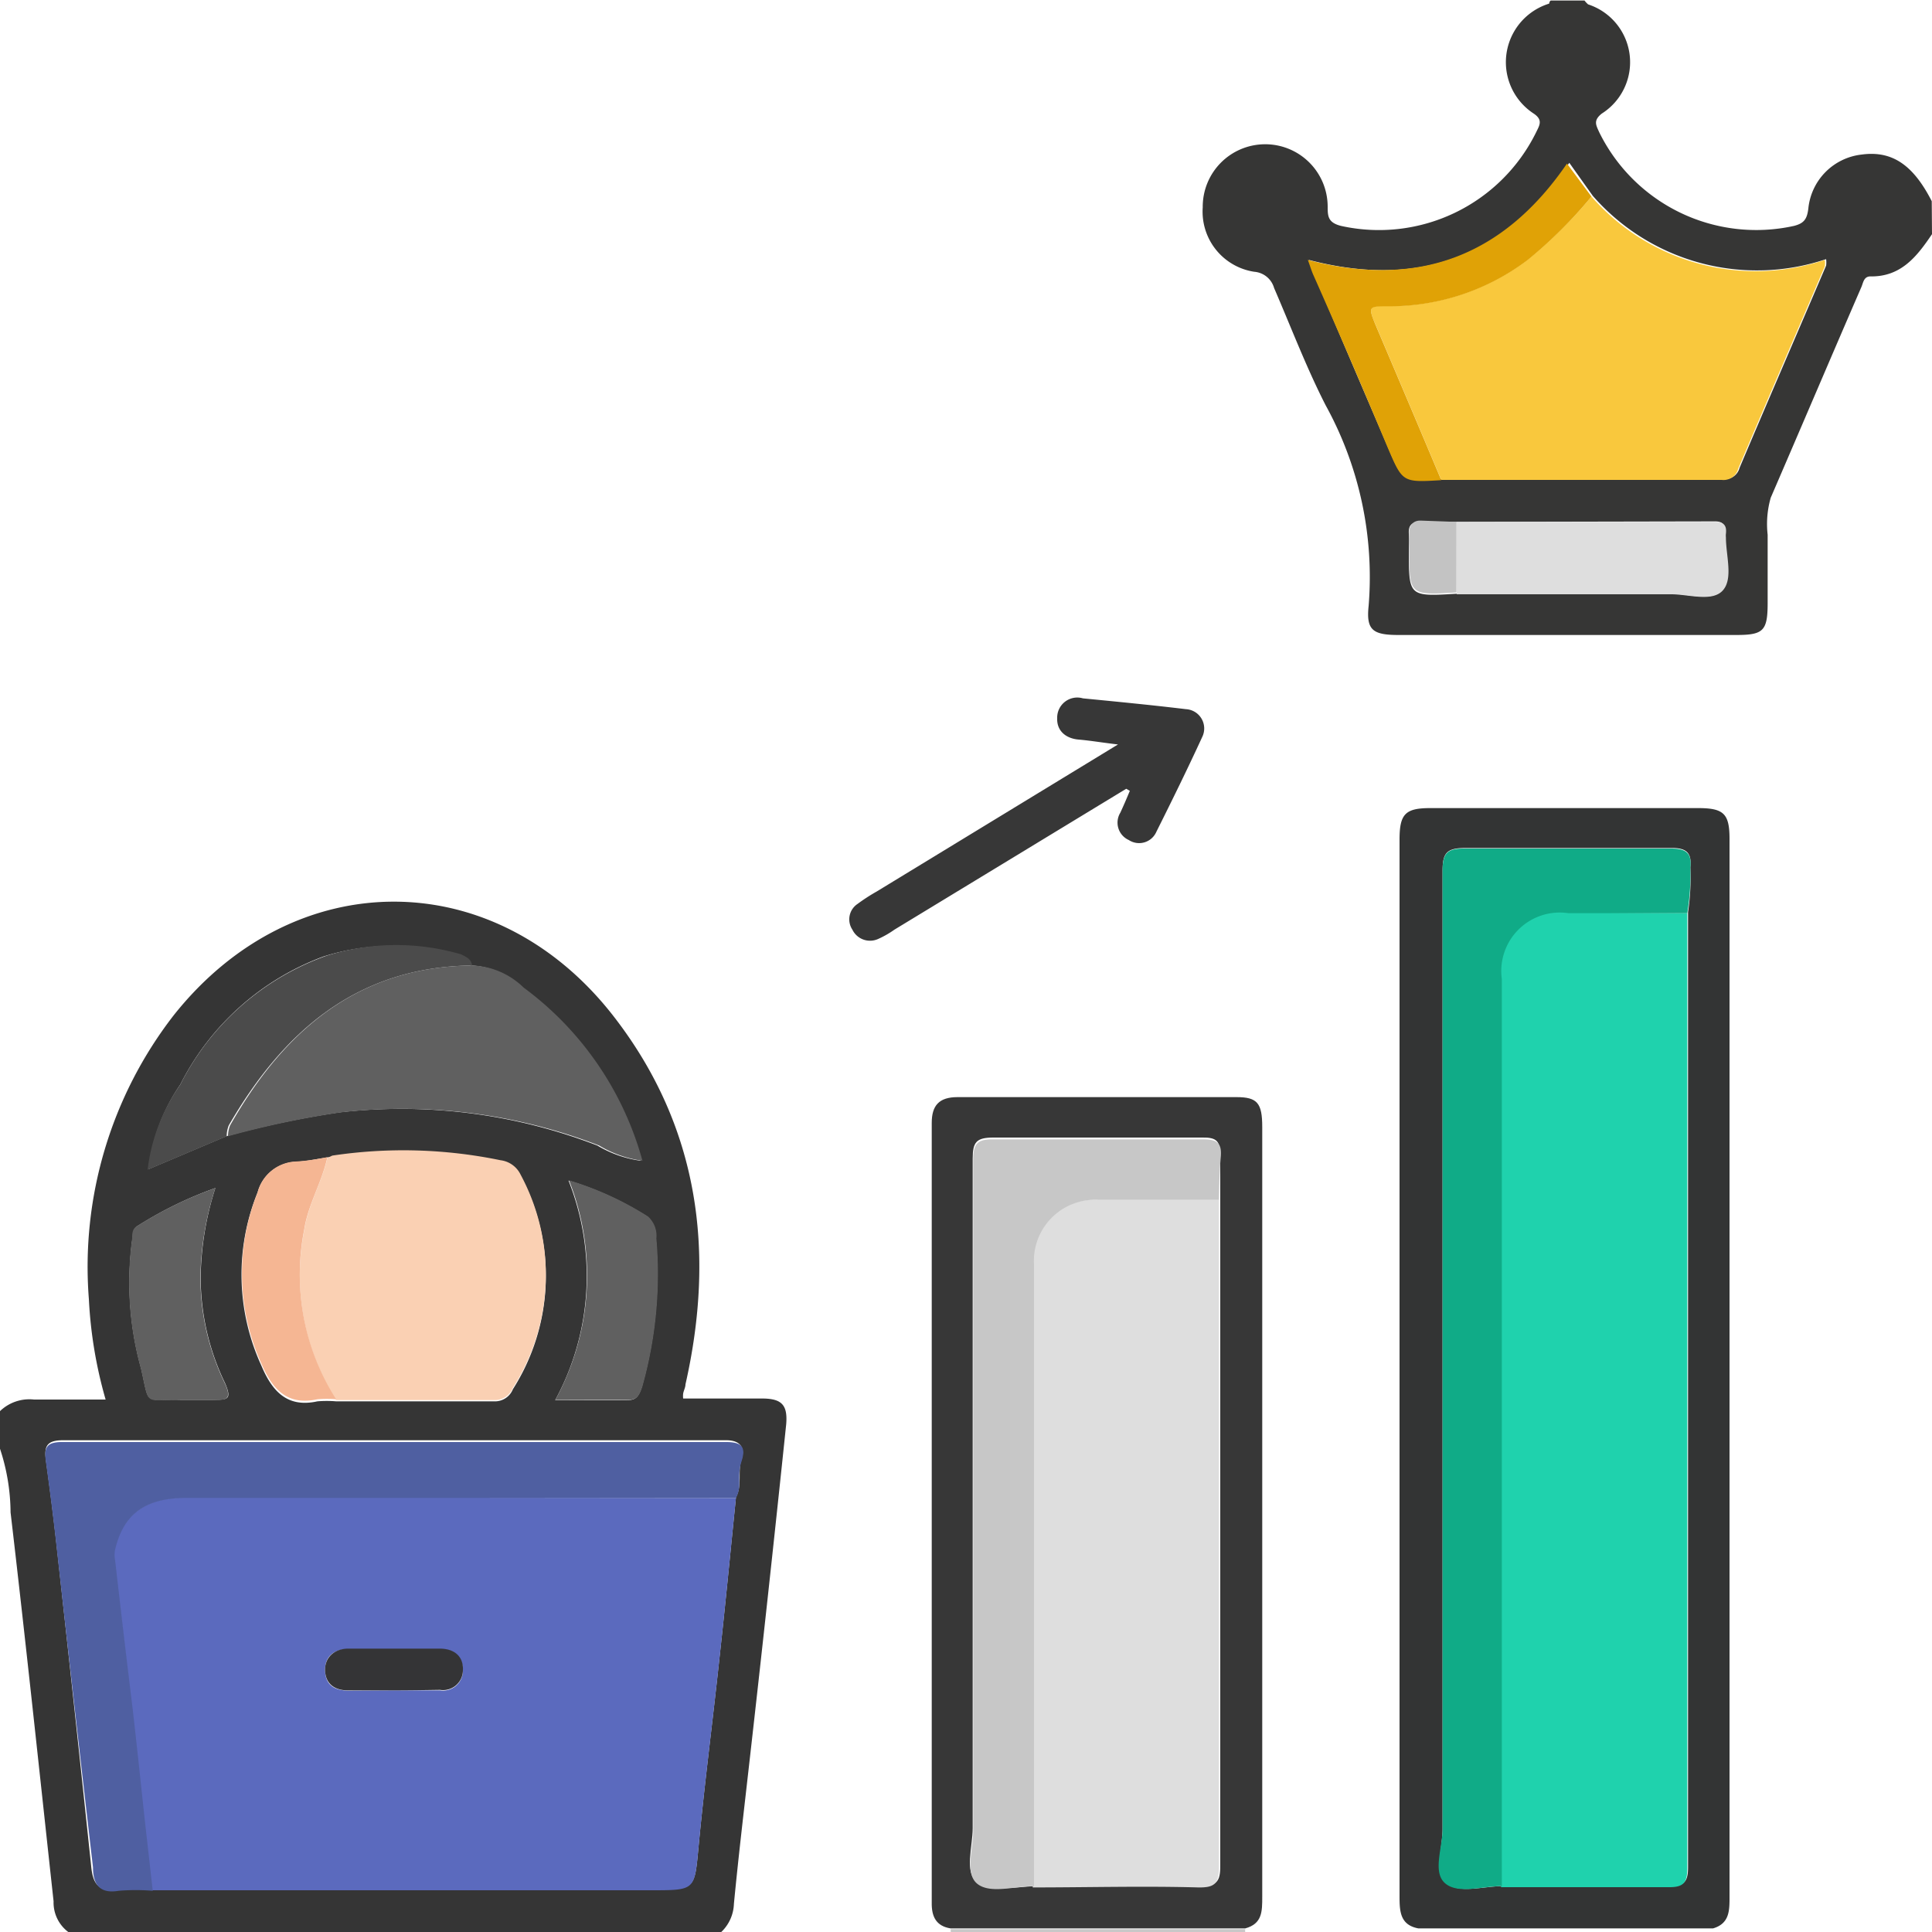 <svg xmlns="http://www.w3.org/2000/svg" width="75" height="75" viewBox="0 0 75 75"><path d="M75,9.09q0,32.63,0,65.24c0,.54-.12.68-.67.67-2.61,0-5.23,0-7.84,0a.49.49,0,0,1,0-.12c.65-.19.64-.71.64-1.24V32.57c0-1-.23-1.2-1.22-1.2H55.53c-1,0-1.2.24-1.2,1.22V45q0,14.34,0,28.68c0,.58,0,1.1.73,1.23a.37.37,0,0,0,0,.11H48.34a.48.48,0,0,1,0-.12c.61-.18.63-.65.63-1.17v-14q0-7.95,0-15.88c0-.93-.19-1.16-1-1.16H37.13c-.68,0-1,.31-1,1V73.88c0,.53.17.9.73,1a.37.37,0,0,0,0,.11H28a1.58,1.58,0,0,0,.51-1.07c.17-1.77.38-3.54.58-5.31q.73-6.61,1.48-13.22c.08-.77-.16-1-.94-1H26.55a.84.84,0,0,1,0-.19c0-.12.07-.24.09-.36,1.16-5.13.53-10-2.73-14.21-4.6-6-12.46-6-17.15-.1a15.94,15.94,0,0,0-3.28,11,17.1,17.1,0,0,0,.65,3.9c-1,0-1.88,0-2.78,0A1.64,1.64,0,0,0,0,54.78Q0,27.7,0,.63C0,.1.12,0,.64,0Q30.42,0,60.2,0s0,.11-.06.12a2.38,2.38,0,0,0-.6,4.27c.37.25.22.46.09.73a6.8,6.8,0,0,1-7.57,3.63c-.49-.13-.49-.39-.52-.77a2.41,2.41,0,0,0-4.8.06,2.36,2.36,0,0,0,2,2.5.87.87,0,0,1,.77.63c.63,1.52,1.21,3.08,2,4.55a13.81,13.81,0,0,1,1.67,7.79c-.1.94.18,1.13,1.16,1.13h13.1c1.06,0,1.21-.16,1.22-1.25,0-.88,0-1.76,0-2.64a3.7,3.7,0,0,1,.12-1.44c1.18-2.73,2.34-5.46,3.52-8.18.07-.16.09-.41.35-.41C73.79,10.75,74.41,10,75,9.09ZM43.72,30.62l.11.1c-.12.29-.24.57-.37.85a.74.74,0,0,0,.33,1.06.73.73,0,0,0,1.07-.32c.61-1.22,1.21-2.44,1.78-3.68A.75.75,0,0,0,46,27.55c-1.33-.16-2.67-.29-4-.42a.78.78,0,0,0-1,.77c0,.51.31.78.83.83s.93.12,1.53.19L34,34.63a7.2,7.2,0,0,0-.74.48.72.72,0,0,0-.2,1,.76.76,0,0,0,1,.36,3.64,3.64,0,0,0,.63-.36Z" style="fill:none"/><path d="M0,54.78a1.64,1.64,0,0,1,1.32-.45c.9,0,1.8,0,2.78,0a17.1,17.1,0,0,1-.65-3.9,15.94,15.94,0,0,1,3.28-11c4.69-5.93,12.55-5.91,17.15.1,3.26,4.25,3.89,9.08,2.73,14.21,0,.12-.07.24-.09.36a.84.84,0,0,0,0,.19h3.06c.78,0,1,.26.94,1Q29.82,62,29.07,68.6c-.2,1.77-.41,3.54-.58,5.31A1.58,1.58,0,0,1,28,75H2.65a1.43,1.43,0,0,1-.57-1.19C1.53,68.77,1,63.74.41,58.71A8,8,0,0,0,0,56.24Zm12.71-9.85h0c-.4.06-.81.15-1.22.17A1.6,1.6,0,0,0,10,46.29,8.47,8.47,0,0,0,10.14,53c.42,1,1,1.66,2.18,1.4a4.37,4.37,0,0,1,.73,0c2,0,4.09,0,6.13,0a.75.75,0,0,0,.73-.47,8.19,8.19,0,0,0,.3-8.28,1,1,0,0,0-.78-.56,18.61,18.61,0,0,0-6.53-.18Zm-7,.48,3.07-1.3a36.35,36.35,0,0,1,4.41-.93,21.13,21.13,0,0,1,10,1.29,4.41,4.41,0,0,0,1.68.59,12.43,12.43,0,0,0-4.61-6.72,3,3,0,0,0-2-.86c0-.27-.26-.34-.47-.4a9,9,0,0,0-5.23.05A10.18,10.18,0,0,0,7,42.1a7.24,7.24,0,0,0-1.23,3.3l0,.07Zm.15,27.94c.34,0,.68,0,1,0H25.31c1.7,0,1.65,0,1.81-1.69.23-2.44.55-4.87.81-7.31.23-2.08.43-4.16.64-6.23.25-.46.06-1,.21-1.44s0-.77-.59-.77q-12.87,0-25.74,0c-.63,0-.74.23-.67.76.15,1.09.29,2.17.41,3.26q.69,6.25,1.35,12.52c.06.64.26,1,1,.91A8.29,8.29,0,0,1,5.88,73.35Zm15.68-19c1,0,1.94,0,2.85,0,.34,0,.42-.21.52-.49a16.13,16.13,0,0,0,.55-5.78,1,1,0,0,0-.33-.85,12.29,12.29,0,0,0-3.06-1.4A10.08,10.08,0,0,1,21.56,54.34ZM8.36,46.12a15,15,0,0,0-3,1.46c-.21.11-.19.31-.22.5a12.46,12.46,0,0,0,.34,5.05c.34,1.49.09,1.17,1.55,1.21.41,0,.83,0,1.24,0,.56,0,.75,0,.46-.66a9.43,9.43,0,0,1-.94-4.09A11.78,11.78,0,0,1,8.36,46.12Z" style="fill:#353535"/><path d="M75,9.09c-.58.86-1.2,1.66-2.39,1.64-.26,0-.28.25-.35.41-1.18,2.72-2.34,5.45-3.52,8.18a3.7,3.7,0,0,0-.12,1.44c0,.88,0,1.76,0,2.64,0,1.09-.16,1.25-1.22,1.25H54.29c-1,0-1.26-.19-1.16-1.13a13.81,13.81,0,0,0-1.67-7.79c-.75-1.47-1.33-3-2-4.55a.87.87,0,0,0-.77-.63,2.36,2.36,0,0,1-2-2.5A2.41,2.41,0,0,1,51.54,8c0,.38,0,.64.52.77a6.8,6.8,0,0,0,7.57-3.63c.13-.27.28-.48-.09-.73a2.38,2.38,0,0,1,.6-4.27s0-.08.06-.12h1.31a1,1,0,0,0,.14.15,2.36,2.36,0,0,1,.53,4.24c-.34.27-.22.45-.1.72a6.79,6.79,0,0,0,7.56,3.64c.39-.1.51-.26.56-.68A2.34,2.34,0,0,1,72.27,6c1.18-.16,2,.4,2.72,1.81ZM56.54,20.26l-1.38,0c-.35,0-.49.12-.47.46s0,.43,0,.65c0,1.79,0,1.79,1.84,1.68,2.78,0,5.56,0,8.33,0,.7,0,1.6.32,2-.15s.08-1.35.12-2.06a.65.65,0,0,1,0-.14c0-.35-.1-.47-.46-.46ZM56,18.6c3.63,0,7.26,0,10.89,0a.59.59,0,0,0,.64-.44c1.11-2.62,2.24-5.23,3.36-7.85a1,1,0,0,0,0-.25,8.46,8.46,0,0,1-9.06-2.46l-.91-1.28C58.39,10,55.06,11.2,50.81,10.09c.1.27.15.45.23.62q1.41,3.33,2.84,6.65C54.45,18.69,54.45,18.69,56,18.6Z" style="fill:#363635"/><path d="M75,7.77c-.71-1.41-1.54-2-2.72-1.81A2.34,2.34,0,0,0,70.2,8.08c0,.42-.17.58-.56.68a6.79,6.79,0,0,1-7.56-3.64c-.12-.27-.24-.45.1-.72A2.36,2.36,0,0,0,61.65.16,1,1,0,0,1,61.51,0c4.33,0,8.66,0,13,0,.39,0,.5.05.5.48C75,2.91,75,5.34,75,7.77Z" style="fill:none"/><path d="M0,56.24a8,8,0,0,1,.4,2.47c.58,5,1.12,10.06,1.67,15.08A1.43,1.43,0,0,0,2.65,75c-.73,0-1.47,0-2.2,0C.09,75,0,74.91,0,74.55c0-3.74,0-7.47,0-11.21Z" style="fill:none"/><path d="M36.91,75a.37.37,0,0,1,0-.11H48.34a.48.48,0,0,0,0,.12Z" style="fill:#c8c8c8"/><path d="M55.07,75a.37.37,0,0,1,0-.11H66.5a.49.49,0,0,0,0,.12Z" style="fill:none"/><path d="M66.5,74.86H55.06c-.7-.13-.73-.65-.73-1.23q0-14.34,0-28.68V32.59c0-1,.23-1.22,1.2-1.22H65.92c1,0,1.22.22,1.22,1.2V73.62C67.14,74.15,67.15,74.67,66.5,74.86Zm-8.2-1.64c2.17,0,4.34,0,6.5,0,.6,0,.73-.19.73-.74,0-4.2,0-8.39,0-12.58q0-12.24,0-24.49a9.19,9.19,0,0,0,.09-1.74c.06-.57-.16-.76-.75-.75-2.68,0-5.36,0-8,0-.73,0-.87.21-.87.9Q56,52.44,56,71c0,.72-.33,1.68.15,2.1S57.55,73.23,58.3,73.22Z" style="fill:#333434"/><path d="M48.34,74.86H36.9c-.56-.09-.74-.46-.73-1V43.59c0-.67.28-1,1-1H48c.81,0,1,.23,1,1.16q0,7.93,0,15.88v14C49,74.21,49,74.68,48.34,74.86Zm-8.2-1.64c2.14,0,4.29,0,6.43,0,.65,0,.81-.16.8-.81,0-7.58,0-15.16,0-22.74,0-1,0-2.1,0-3.14,0-.56,0-1.13,0-1.68s-.14-.7-.69-.69c-2.71,0-5.41,0-8.12,0-.65,0-.8.17-.8.81,0,8.68,0,17.35,0,26,0,.72-.33,1.7.16,2.09S39.39,73.26,40.14,73.22Z" style="fill:#373737"/><path d="M43.72,30.62l-9,5.47a3.64,3.64,0,0,1-.63.36.76.76,0,0,1-1-.36.72.72,0,0,1,.2-1,7.2,7.2,0,0,1,.74-.48l9.37-5.71c-.6-.07-1.06-.15-1.53-.19s-.85-.32-.83-.83a.78.78,0,0,1,1-.77c1.33.13,2.67.26,4,.42a.75.75,0,0,1,.63,1.08c-.57,1.24-1.17,2.46-1.78,3.68a.73.73,0,0,1-1.07.32.74.74,0,0,1-.33-1.06c.13-.28.25-.56.37-.85Z" style="fill:#373737"/><path d="M28.57,58.15c-.21,2.07-.41,4.15-.64,6.23-.26,2.44-.58,4.87-.81,7.31-.16,1.68-.11,1.69-1.81,1.69H6.9c-.34,0-.68,0-1,0l-.3-2.66c-.16-1.47-.31-2.93-.48-4.4q-.34-2.88-.68-5.76a1.06,1.06,0,0,1,0-.43c.33-1.34,1.19-2,2.76-2ZM15.26,65.62c.6,0,1.21,0,1.82,0a.77.77,0,0,0,.89-.76c0-.55-.35-.84-.89-.84-1.19,0-2.38,0-3.57,0-.54,0-.91.28-.89.84s.37.76.89.77Z" style="fill:#5b6abe"/><path d="M28.57,58.15H7.23c-1.57,0-2.43.61-2.76,2a1.06,1.06,0,0,0,0,.43q.33,2.88.68,5.76c.17,1.47.32,2.93.48,4.4l.3,2.66a8.29,8.29,0,0,0-1.32,0c-.76.13-1-.27-1-.91Q2.88,66.22,2.19,60c-.12-1.09-.26-2.17-.41-3.26-.07-.53,0-.77.67-.76q12.87,0,25.74,0c.64,0,.77.22.59.77S28.82,57.69,28.57,58.15Z" style="fill:#4f5fa1"/><path d="M12.9,44.86a18.61,18.61,0,0,1,6.53.18,1,1,0,0,1,.78.56,8.19,8.19,0,0,1-.3,8.28.75.75,0,0,1-.73.47c-2,0-4.09,0-6.13,0a9,9,0,0,1-1.24-6.59c.15-1,.68-1.85.9-2.81h0Z" style="fill:#fad0b3"/><path d="M18.33,37.48a3,3,0,0,1,2,.86,12.43,12.43,0,0,1,4.61,6.72,4.41,4.41,0,0,1-1.68-.59,21.13,21.13,0,0,0-10-1.29,36.35,36.35,0,0,0-4.41.93,1.16,1.16,0,0,1,.08-.42C11,40.05,13.85,37.53,18.33,37.48Z" style="fill:#606060"/><path d="M18.33,37.48c-4.48.05-7.34,2.57-9.45,6.21a1.16,1.16,0,0,0-.08.42l-3.07,1.3h0A7.24,7.24,0,0,1,7,42.1a10.18,10.18,0,0,1,5.68-5,9,9,0,0,1,5.23-.05C18.07,37.14,18.29,37.21,18.33,37.48Z" style="fill:#4b4b4b"/><path d="M21.56,54.34a10.08,10.08,0,0,0,.53-8.52,12.29,12.29,0,0,1,3.06,1.4,1,1,0,0,1,.33.85,16.13,16.13,0,0,1-.55,5.78c-.1.28-.18.49-.52.49C23.5,54.33,22.58,54.34,21.56,54.34Z" style="fill:#606060"/><path d="M8.36,46.12a11.78,11.78,0,0,0-.58,3.47,9.43,9.43,0,0,0,.94,4.09c.29.62.1.7-.46.66-.41,0-.83,0-1.24,0-1.46,0-1.21.28-1.55-1.21a12.46,12.46,0,0,1-.34-5.05c0-.19,0-.39.22-.5A15,15,0,0,1,8.36,46.12Z" style="fill:#606060"/><path d="M12.71,44.92c-.22,1-.75,1.83-.9,2.81a9,9,0,0,0,1.24,6.59,4.37,4.37,0,0,0-.73,0c-1.2.26-1.76-.42-2.18-1.4A8.47,8.47,0,0,1,10,46.29a1.6,1.6,0,0,1,1.46-1.2C11.9,45.07,12.31,45,12.71,44.92Z" style="fill:#f5b693"/><path d="M12.9,44.86l-.18.07Z" style="fill:#f5b693"/><path d="M5.73,45.41l0,.06,0-.07Z" style="fill:#4b4b4b"/><path d="M61.78,7.63a8.46,8.46,0,0,0,9.06,2.46,1,1,0,0,1,0,.25c-1.12,2.62-2.25,5.23-3.36,7.85a.59.59,0,0,1-.64.44c-3.63,0-7.26,0-10.89,0-.84-2-1.69-4-2.54-6-.31-.72-.29-.77.5-.75a8.88,8.88,0,0,0,5.41-1.81A17.8,17.8,0,0,0,61.78,7.63Z" style="fill:#f9c83d"/><path d="M56.54,20.26l10,0c.36,0,.5.11.46.46a.65.65,0,0,0,0,.14c0,.71.29,1.6-.12,2.06s-1.33.15-2,.15c-2.77,0-5.55,0-8.33,0Z" style="fill:#dedede"/><path d="M61.78,7.63a17.8,17.8,0,0,1-2.46,2.45,8.88,8.88,0,0,1-5.41,1.81c-.79,0-.81,0-.5.75.85,2,1.7,4,2.54,6-1.5.09-1.5.09-2.07-1.24Q52.46,14,51,10.71c-.08-.17-.13-.35-.23-.62,4.25,1.11,7.58-.12,10.06-3.74Z" style="fill:#e0a206"/><path d="M56.54,20.26V23c-1.83.11-1.83.11-1.84-1.68,0-.22,0-.43,0-.65s.12-.48.47-.46Z" style="fill:#c3c3c3"/><path d="M65.5,35.45q0,12.24,0,24.49c0,4.19,0,8.38,0,12.58,0,.55-.13.75-.73.74-2.16,0-4.33,0-6.5,0V38a2.27,2.27,0,0,1,2.59-2.58Z" style="fill:#1fd2ad"/><path d="M65.5,35.45H60.89A2.27,2.27,0,0,0,58.3,38V73.22c-.75,0-1.7.32-2.2-.11S56,71.73,56,71q0-18.59,0-37.16c0-.69.14-.91.87-.9,2.68,0,5.36,0,8,0,.59,0,.81.18.75.75A9.19,9.19,0,0,1,65.5,35.45Z" style="fill:#10ab87"/><path d="M47.32,46.58c0,1,0,2.09,0,3.14,0,7.58,0,15.16,0,22.74,0,.65-.15.82-.8.81-2.14-.06-4.29,0-6.43,0V49.1a2.37,2.37,0,0,1,2.5-2.52Z" style="fill:#dedede"/><path d="M47.32,46.58H42.64a2.37,2.37,0,0,0-2.5,2.52V73.22c-.75,0-1.7.31-2.2-.09s-.15-1.37-.16-2.09c0-8.68,0-17.35,0-26,0-.64.15-.82.8-.81,2.71,0,5.41,0,8.12,0,.55,0,.74.14.69.69S47.33,46,47.32,46.58Z" style="fill:#c7c7c7"/><path d="M15.26,65.62H13.51c-.52,0-.87-.25-.89-.77S13,64,13.51,64c1.19,0,2.38,0,3.57,0,.54,0,.92.29.89.84a.77.77,0,0,1-.89.76C16.47,65.61,15.86,65.62,15.26,65.62Z" style="fill:#343436"/></svg>